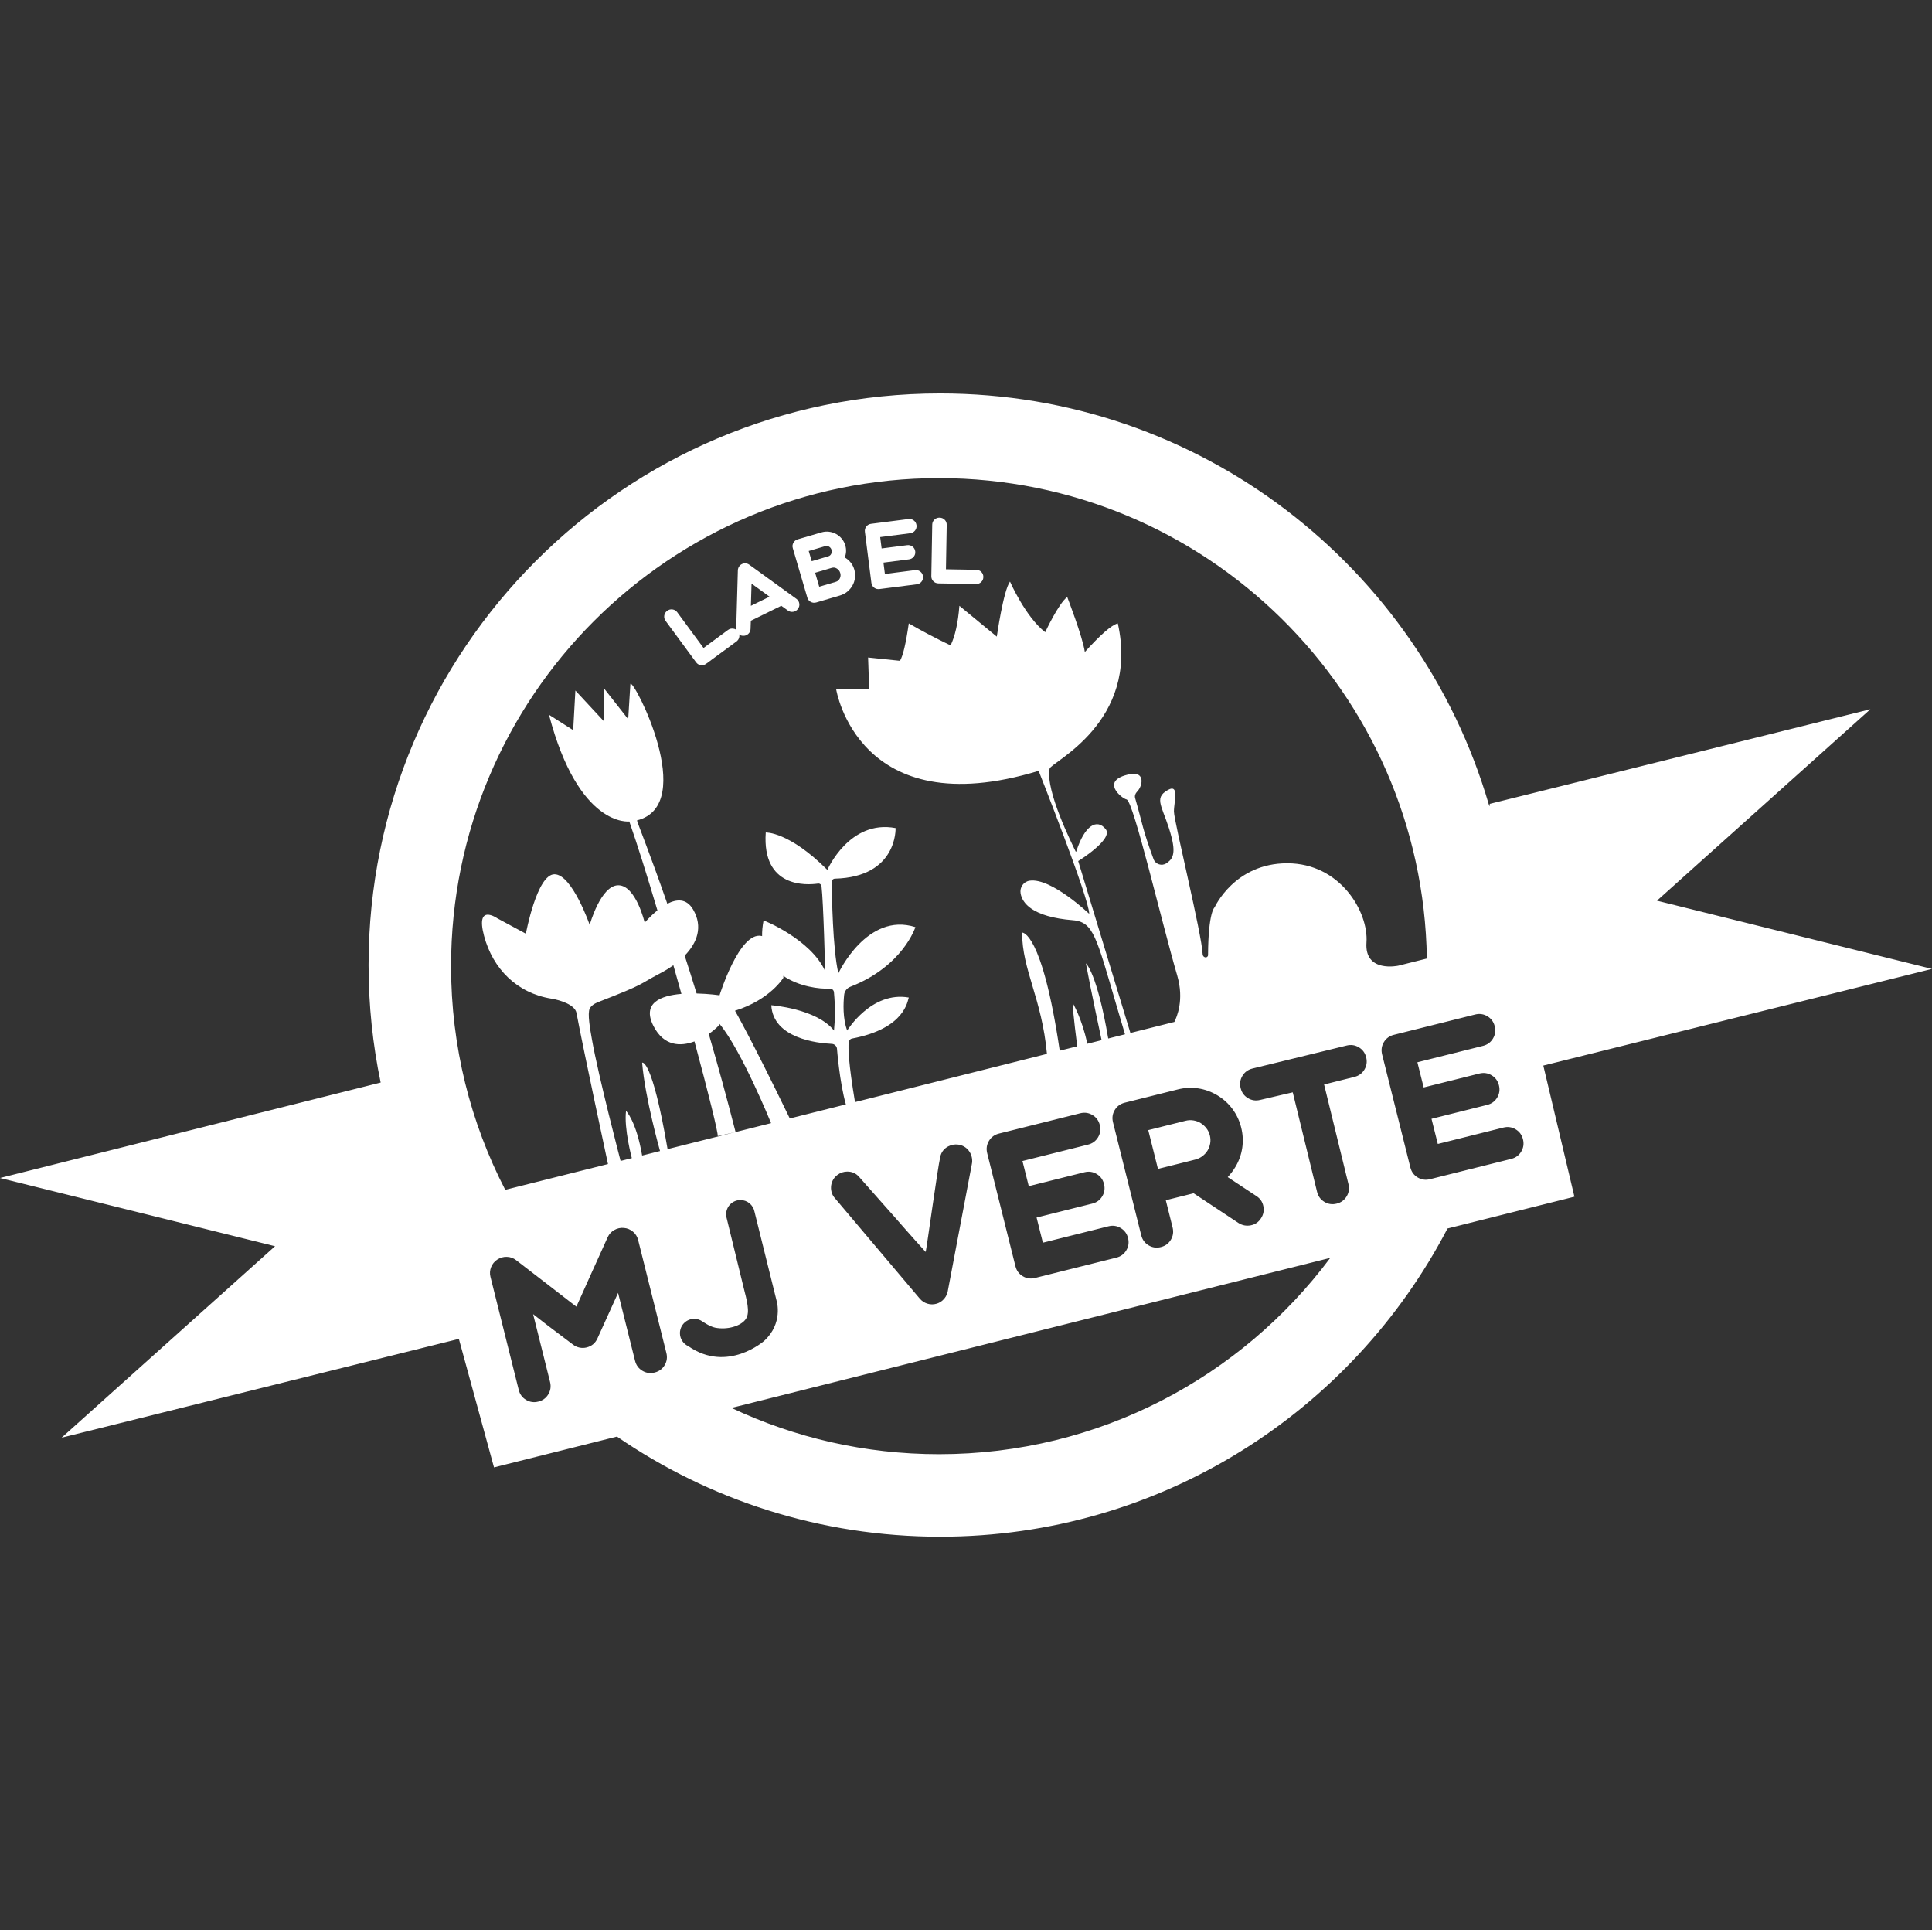 <?xml version="1.0" encoding="UTF-8"?>
<!-- Generator: Adobe Illustrator 27.0.0, SVG Export Plug-In . SVG Version: 6.00 Build 0)  -->
<svg xmlns="http://www.w3.org/2000/svg" xmlns:xlink="http://www.w3.org/1999/xlink" version="1.1" id="Calque_1" x="0px" y="0px" viewBox="0 0 1021.65 1020.49" style="enable-background:new 0 0 1021.65 1020.49;" xml:space="preserve">
<rect x="0" y="0" width="1021.65" height="1020.49" fill="#333333" stroke="none"/>
<style type="text/css">
	.st0{fill:#FFFFFF;}
</style>
<g>
	<path class="st0" d="M1021.65,512.28L876.2,476.21l112.87-101.23l-201.3,50.04c0,0,0.16,2.5-0.54,0.12   C750.47,299.65,634.52,208,497.15,208C330.22,208,194.9,343.32,194.9,510.25c0,21.29,2.21,42.06,6.4,62.11L0,622.83l145.45,36.07   L32.58,760.13l210.07-52.23l18.58,67.94l65.02-16.29c48.61,33.39,107.47,52.94,170.9,52.94c116.69,0,217.92-66.14,268.29-162.96   l67.12-16.81l-16.45-69.34L1021.65,512.28z M351.46,721.81c-1.2,2-2.96,3.29-5.29,3.87c-2.33,0.58-4.49,0.27-6.49-0.93   c-2-1.2-3.29-2.96-3.87-5.29l-8.97-35.88l-10.9,24.05c-1.15,2.53-3.06,4.13-5.75,4.8c-1.24,0.31-2.49,0.33-3.75,0.07   c-1.26-0.26-2.42-0.8-3.48-1.62c-2-1.51-4.19-3.16-6.57-4.96c-2-1.51-4.26-3.22-6.79-5.14c-2.53-1.92-5.09-3.9-7.69-5.96   l8.97,35.88c0.58,2.33,0.27,4.49-0.93,6.49c-1.2,2-2.96,3.29-5.29,3.87c-2.33,0.58-4.49,0.27-6.49-0.93c-2-1.2-3.29-2.96-3.87-5.29   l-14.94-59.76c-0.44-1.74-0.32-3.45,0.34-5.12c0.66-1.67,1.76-3.01,3.28-4.01c1.53-1,3.2-1.48,5.03-1.43   c1.83,0.05,3.46,0.62,4.89,1.73c4.11,3.14,8.08,6.21,11.92,9.19c1.64,1.29,3.36,2.62,5.17,3.98c1.81,1.36,3.58,2.74,5.32,4.12   c1.74,1.38,3.41,2.68,5.03,3.9c1.62,1.22,3.1,2.35,4.44,3.41c0.69-1.56,1.46-3.26,2.32-5.1c0.85-1.83,1.72-3.77,2.6-5.81   c0.88-2.03,1.8-4.08,2.75-6.13c0.95-2.05,1.85-4.04,2.69-5.94c1.98-4.43,4.04-9.01,6.19-13.71c0.75-1.65,1.91-2.93,3.5-3.83   c1.59-0.9,3.29-1.27,5.11-1.1c1.82,0.16,3.41,0.83,4.79,1.99c1.37,1.16,2.28,2.62,2.71,4.36l14.94,59.76   C352.97,717.65,352.66,719.81,351.46,721.81z M345.59,542.54c5.5,10.7,14.27,10.83,21.65,8.08c7.33,27.2,12.52,48.13,12.3,50.05   l9.44-2.13l-38.87,9.75l2.91-0.73c-8.28-48.42-13.46-45.71-13.46-45.71c1.53,18.73,9.47,46.71,9.47,46.72l-9.47,2.38   c-3.13-18.28-8.51-23.61-8.51-23.61c-1.16,9.31,3.06,24.98,3.06,24.98l-12.28,3.08l6.34-1.59c0,0-11.67-44.5-15.16-64.28   c-0.96-5.43-2.45-13.72-1.16-16.29c1.16-2.33,4.65-3.49,4.65-3.49c25.74-9.99,20.81-9,32.58-15.13c2.43-1.27,4.79-2.7,7-4.28   c1.44,5.08,2.87,10.14,4.26,15.14C349.4,526.39,339.29,530.26,345.59,542.54z M414.22,515.96c8.36,5.71,19.22,7.04,24.55,6.72   c1.22-0.07,2.25,0.92,2.25,2.15c0.68,7.49,0.61,14.08,0,20.03c-9.31-11.64-33.16-13.38-33.16-13.38   c0.97,17.55,24.43,20.07,32.01,20.43c1.37,0.06,2.5,1.08,2.72,2.43c0,0,1.34,17.75,4.71,29.57l-36.24,9.09l6.59-1.65   c-20.84-43-28.98-56.96-28.98-56.96c18.62-5.82,25.6-17.45,25.6-17.45S414.24,516.58,414.22,515.96z M448.04,619.44   c2.57-0.01,4.67,0.94,6.3,2.85c4.22,4.82,8.47,9.62,12.76,14.42c1.82,2.02,3.7,4.14,5.64,6.35c1.94,2.22,3.89,4.44,5.83,6.65   c1.95,2.22,3.85,4.37,5.73,6.45c1.87,2.08,3.61,4.01,5.21,5.77c0.58-2.31,6.27-44.13,7.72-50.36c0.54-2.44,1.94-4.26,4.2-5.46   c1.62-0.86,3.51-1.2,5.33-0.94c1.44,0.21,2.7,0.71,3.79,1.51c0.9,0.66,1.64,1.46,2.22,2.4c0.58,0.94,0.98,1.98,1.19,3.12   c0.21,1.15,0.19,2.29-0.07,3.44l-12.78,67.45c-0.43,1.74-1.3,3.21-2.63,4.41c-0.9,0.81-1.97,1.42-3.13,1.77   c-1.67,0.5-3.33,0.5-4.98-0.02c-1.51-0.47-2.8-1.31-3.87-2.51l-44.83-53.05c-0.84-0.87-1.43-1.86-1.79-2.97   c-0.36-1.11-0.5-2.21-0.42-3.31c0.07-1.1,0.35-2.15,0.83-3.16c0.58-1.21,1.45-2.24,2.62-3.1   C444.38,620.04,446.2,619.44,448.04,619.44z M407.75,593.83l-18.77,4.71c-4.79-18.71-9.57-36.04-14.19-51.89   c3.56-2.42,5.86-4.83,5.71-5.28C392.14,555.34,407.75,593.83,407.75,593.83z M363.97,711.74L363.97,711.74   c-2.61-1.2-4.42-3.82-4.42-6.88c0-4.18,3.39-7.56,7.56-7.56c1.6,0,3.08,0.5,4.3,1.35l0,0c0,0,3.84,2.73,6.75,3.31   c6.37,1.27,13.71-0.78,16.29-4.65c2.33-3.49,0.36-10.21-1.16-16.29c-1.04-4.17-7.59-31.08-8.95-36.67   c-0.1-0.32-0.18-0.64-0.24-0.97c-0.01-0.02-0.01-0.06-0.01-0.06l0.01,0c-0.07-0.41-0.12-0.84-0.12-1.27c0-4.18,3.39-7.56,7.56-7.56   c3.66,0,6.71,2.6,7.41,6.05l0,0l11.79,47.48c0,0,3.49,11.64-6.64,20.93C404.11,708.92,384.69,726.18,363.97,711.74z M496.57,768.86   c-39.26,0-76.47-8.78-109.78-24.47l316.66-79.33C656.4,728.07,581.25,768.86,496.57,768.86z M544.01,627.15l29.44-7.36   c2.33-0.58,4.49-0.27,6.49,0.93c2,1.2,3.29,2.96,3.87,5.29c0.58,2.33,0.27,4.49-0.93,6.49c-1.2,2-2.96,3.29-5.29,3.87l-29.44,7.36   l3.33,13.3l34.68-8.67c2.33-0.58,4.49-0.27,6.49,0.93c2,1.2,3.29,2.96,3.87,5.29c0.58,2.33,0.27,4.49-0.93,6.49   c-1.2,2-2.96,3.29-5.29,3.87l-42.97,10.74c-2.33,0.58-4.49,0.27-6.49-0.93c-2-1.2-3.29-2.96-3.87-5.29l-14.94-59.76   c-0.58-2.33-0.27-4.49,0.93-6.49c1.2-2,2.96-3.29,5.29-3.87l42.97-10.74c2.32-0.58,4.49-0.27,6.49,0.93c2,1.2,3.29,2.96,3.87,5.29   c0.58,2.33,0.27,4.49-0.93,6.49c-1.2,2-2.96,3.29-5.29,3.87l-34.68,8.67L544.01,627.15z M664.35,632.35   c2.02,1.27,3.26,3.07,3.72,5.39c0.46,2.32,0.05,4.45-1.24,6.39c-1.27,2.02-3.07,3.26-5.38,3.72c-2.32,0.46-4.49,0.06-6.5-1.21   l-23.75-15.73l-14.72,3.68l3.6,14.4c0.58,2.33,0.27,4.49-0.93,6.49c-1.2,2-2.96,3.29-5.29,3.87c-2.33,0.58-4.49,0.27-6.49-0.93   c-2-1.2-3.29-2.96-3.87-5.29l-14.94-59.76c-0.58-2.33-0.27-4.49,0.93-6.49c1.2-2,2.96-3.29,5.29-3.87L622.8,576   c3.63-0.91,7.24-1.1,10.81-0.56c3.57,0.54,6.95,1.76,10.13,3.67c3.18,1.91,5.85,4.33,8.02,7.27c2.16,2.94,3.69,6.19,4.58,9.75   c0.91,3.64,1.09,7.24,0.56,10.81c-0.54,3.57-1.76,6.95-3.67,10.13c-0.6,1-1.24,1.93-1.91,2.8c-0.67,0.86-1.37,1.69-2.1,2.49   L664.35,632.35z M721.51,565.51c-1.2,2-2.96,3.29-5.29,3.87l-16.03,4.01l12.87,52.64c0.58,2.33,0.27,4.49-0.93,6.49   c-1.2,2-2.96,3.29-5.29,3.87c-2.33,0.58-4.49,0.27-6.49-0.93c-2-1.2-3.29-2.96-3.87-5.29l-12.87-52.64l-17.19,4.01   c-2.33,0.58-4.49,0.27-6.49-0.93c-2-1.2-3.29-2.96-3.87-5.29c-0.58-2.33-0.27-4.49,0.93-6.49c1.2-2,2.96-3.29,5.29-3.87l49.8-12.16   c2.33-0.58,4.49-0.27,6.49,0.93c2,1.2,3.29,2.96,3.87,5.29C723.02,561.35,722.71,563.51,721.51,565.51z M722.6,498.32   c1.16-16.29-13.96-41.89-41.89-41.89s-38.4,23.27-38.4,23.27s-3.35,2.23-3.49,25.25c0,0.78-0.72,1.37-1.48,1.22   c-0.77-0.15-1.34-0.8-1.37-1.59c-0.41-10.71-15.14-70.21-15.19-75.5c-0.05-5.2,3.49-16.29-4.65-10.47   c-6.06,4.33-0.22,9.59,3.49,24.44c2.32,9.28-0.12,11.55-2.82,13.38c-2.43,1.65-5.78,0.56-6.8-2.2c-6.04-16.4-5.62-18.03-9.74-32.29   c-0.34-1.19,0.14-2.45,1.01-3.33c3.18-3.21,4.3-10.92-3.76-9.3c-16.35,3.28-4.2,12.95-1.75,13.38   c3.72,1.22,18.46,64.71,26.76,93.09c3.77,12.88-0.21,21.92-1.51,24.54l-23.25,5.83l-27.6-90.88c0,0,18.78-11.57,14.55-16.87   c-4.61-5.76-11.14-2.1-15.58,11.81c-0.05,0.14-0.24,0.17-0.3,0.04c-1.76-3.7-16.11-32.21-13.79-43.85   c0.68-3.42,47.71-24.44,36.07-76.8c-3.28,0.81-9.19,5.99-17.45,15.13c-1.16-8.15-9.31-29.09-9.31-29.09   c-4.65,3.49-11.64,18.62-11.64,18.62c-10.47-8.15-18.62-26.76-18.62-26.76c-3.49,4.65-6.98,29.09-6.98,29.09l-19.78-16.29   c-0.71,9.16-2.3,16.04-4.65,20.94c-8.16-3.93-15.47-7.8-22.11-11.64c-1.56,10.91-3.11,17.2-4.65,19.78l-16.87-1.75l0.58,16.87   h-17.45c0,0,11.64,72.14,107.05,43.05c0,0,26.76,67.49,26.76,75.63c0,0-20.1-19.23-31.52-17.54c-3.23,0.48-5.33,3.53-4.76,6.75   c0.86,4.89,5.85,12.39,27.77,14.16c1.35,0.11,2.7,0.34,3.96,0.84c8.27,3.23,10.11,14.77,23.47,59.46l-8.87,2.23   c-5.99-35.06-11.81-39.72-11.81-39.72c2.33,12.8,8.31,40.6,8.31,40.6l-7.58,1.9l0,0c-2.76-13.35-7.71-21.55-7.71-21.55   c0,4.65,2.4,22.89,2.4,22.89l-9.26,2.32c-9.43-63.61-19.9-62.45-19.9-62.45c0,19.78,10.47,34.91,13.14,64.14L452.13,582.7   c-3.46-20.6-3.62-28.48-3.35-31.45c0.09-1.01,0.77-1.97,1.77-2.15c28.28-5.33,29.34-20.14,30.02-21.69   c-19.78-3.49-32.58,17.45-32.58,17.45c-2.4-6.41-2.05-14.47-1.6-18.87c0.2-1.93,1.47-3.58,3.29-4.28   c27.84-10.83,34.38-31.53,34.38-31.53c-25.6-8.15-40.73,24.44-40.73,24.44c-3.04-13.17-3.43-41.33-3.48-48.4   c-0.01-0.91,0.72-1.63,1.63-1.66c33.23-0.83,32.1-26.74,32.1-26.74c-24.44-4.65-36.07,22.11-36.07,22.11   c-20.36-20.36-32.58-19.78-32.58-19.78c-2.02,29.36,21.49,27.89,27.64,27.01c0.91-0.13,1.74,0.51,1.85,1.42   c1.02,8.32,1.93,44.87,1.93,44.87c-7.56-16.87-32.96-27.14-32.58-26.76c-0.58,2.98-0.81,5.72-0.77,8.25   c-0.13-0.03-0.26-0.07-0.4-0.1c-11.64-2.33-22.11,31.42-22.11,31.42c0.05-0.02-5.4-0.84-12.12-0.99   c-2.17-7.04-4.27-13.72-6.31-20.01c6.64-6.81,9.76-15.3,4.46-24.38c-3.53-6.04-8.79-5.54-13.64-3.04   c-9.5-27.42-15.86-42.83-16.04-44.09c32.58-8.15-1.92-75.18-3.49-72.14l-1.16,18.62l-12.8-16.29v17.45l-15.13-16.29l-1.16,20.94   l-12.8-8.15c15.71,59.93,42.47,56.43,42.47,56.43c4.26,12.17,9.48,28.86,14.87,47c-3.9,3.14-6.72,6.52-6.72,6.52   s-4.65-19.78-13.96-19.78s-15.13,20.94-15.13,20.94s-9.31-26.76-18.62-26.76c-9.31,0-15.13,31.42-15.13,31.42l-15.13-8.15   c0,0-11.64-8.15-6.98,9.31c4.65,17.45,17.45,30.25,35.49,33.16c5.08,0.82,12.59,3.34,13.38,7.56   c3.49,18.62,16.66,79.91,16.66,79.91l-54.33,13.63c-18.31-35.43-28.65-75.64-28.65-118.27c0-142.51,115.52-258.03,258.03-258.03   c141.16,0,255.83,113.36,257.98,254.01l-14.98,3.76C739.57,510.57,721.44,514.61,722.6,498.32z M804.43,608.86   c-1.2,2-2.96,3.29-5.29,3.87l-42.97,10.74c-2.33,0.58-4.49,0.27-6.49-0.93c-2-1.2-3.29-2.96-3.87-5.29l-14.94-59.76   c-0.58-2.33-0.27-4.49,0.93-6.49c1.2-2,2.96-3.29,5.29-3.87l42.97-10.74c2.32-0.58,4.49-0.27,6.49,0.93c2,1.2,3.29,2.96,3.87,5.29   c0.58,2.33,0.27,4.49-0.93,6.49c-1.2,2-2.96,3.29-5.29,3.87l-34.68,8.67l3.33,13.31l29.44-7.36c2.33-0.58,4.49-0.27,6.49,0.93   c2,1.2,3.29,2.96,3.87,5.29c0.58,2.33,0.27,4.49-0.93,6.49c-1.2,2-2.96,3.29-5.29,3.87l-29.44,7.36l3.33,13.3l34.68-8.67   c2.33-0.58,4.49-0.27,6.49,0.93c2,1.2,3.29,2.96,3.87,5.29C805.94,604.7,805.63,606.86,804.43,608.86z"></path>
	<path class="st0" d="M637.96,596.54c-0.85-1.1-1.85-2.01-3-2.73c-1.14-0.72-2.42-1.19-3.83-1.42c-1.41-0.23-2.81-0.17-4.19,0.18   l-19.74,4.94l5.13,20.5l19.74-4.93c1.38-0.35,2.64-0.95,3.78-1.81c1.13-0.86,2.04-1.86,2.73-3c0.68-1.14,1.14-2.39,1.38-3.76   c0.24-1.37,0.17-2.79-0.19-4.24C639.41,598.88,638.81,597.64,637.96,596.54z"></path>
</g>
<path class="st0" d="M504.42,289.45"></path>
<path class="st0" d="M351.27,325.43c0.16-1.02,0.68-1.86,1.54-2.49c0.87-0.64,1.81-0.88,2.84-0.73c1.03,0.15,1.86,0.65,2.48,1.5  l13.9,18.89l12.9-9.5c0.87-0.64,1.81-0.88,2.84-0.73c1.03,0.15,1.86,0.65,2.48,1.5c0.63,0.85,0.86,1.79,0.7,2.82  c-0.16,1.02-0.68,1.86-1.54,2.49l-15.99,11.77c-0.87,0.64-1.81,0.88-2.84,0.73c-1.03-0.15-1.85-0.65-2.48-1.5l-16.14-21.93  C351.34,327.4,351.11,326.46,351.27,325.43z"></path>
<path class="st0" d="M421.2,316.65c0.83,0.63,1.32,1.45,1.47,2.49c0.15,1.03-0.09,1.97-0.73,2.8c-0.62,0.86-1.46,1.37-2.5,1.53  c-1.04,0.16-1.98-0.07-2.81-0.69c-0.3-0.22-0.62-0.45-0.96-0.69c-0.56-0.39-1.4-0.99-2.52-1.81l-16.1,7.91  c-0.03,1.38-0.07,2.41-0.11,3.1c-0.02,0.42-0.03,0.81-0.04,1.18c-0.01,1.04-0.4,1.92-1.17,2.65c-0.77,0.73-1.68,1.08-2.74,1.04  c-1.05,0-1.94-0.38-2.66-1.13c-0.73-0.75-1.07-1.65-1.02-2.71l0.87-30.77c0.02-0.71,0.23-1.37,0.61-1.96  c0.38-0.59,0.89-1.05,1.52-1.36c0.63-0.31,1.3-0.44,2-0.38c0.7,0.06,1.34,0.3,1.92,0.72L421.2,316.65z M406.93,315.47l-9.51-6.9  l-0.35,11.74L406.93,315.47z"></path>
<path class="st0" d="M434.33,281.49c1.35-0.4,2.7-0.52,4.04-0.36c1.34,0.16,2.59,0.55,3.73,1.18c1.15,0.63,2.15,1.46,3.01,2.48  c0.86,1.02,1.49,2.2,1.88,3.54c0.33,1.11,0.46,2.2,0.41,3.27c-0.05,1.07-0.28,2.11-0.68,3.13c1.18,0.69,2.21,1.57,3.09,2.64  c0.87,1.07,1.52,2.32,1.94,3.75c0.43,1.46,0.55,2.92,0.37,4.37c-0.19,1.45-0.62,2.8-1.31,4.04c-0.69,1.24-1.6,2.33-2.74,3.27  c-1.14,0.94-2.45,1.63-3.94,2.06l-12.47,3.66c-1.03,0.3-2,0.21-2.92-0.28c-0.91-0.49-1.52-1.24-1.82-2.26l-7.68-26.13  c-0.3-1.02-0.2-1.98,0.31-2.89c0.5-0.91,1.27-1.51,2.3-1.82L434.33,281.49z M427.66,291.32l1.58,5.39l8.8-2.59  c0.68-0.2,1.18-0.63,1.51-1.3c0.33-0.67,0.39-1.36,0.17-2.1c-0.21-0.73-0.64-1.29-1.29-1.69c-0.64-0.4-1.3-0.5-1.98-0.3  L427.66,291.32z M431.04,302.81l2.17,7.39l8.8-2.59c0.93-0.27,1.63-0.87,2.08-1.78c0.45-0.91,0.53-1.87,0.23-2.89  c-0.3-1.02-0.89-1.79-1.76-2.33c-0.88-0.54-1.78-0.67-2.71-0.39L431.04,302.81z"></path>
<path class="st0" d="M486.65,302.18c0.82,0.63,1.3,1.47,1.44,2.52c0.13,1.05-0.12,1.99-0.76,2.8c-0.64,0.82-1.49,1.29-2.56,1.43  l-19.69,2.51c-1.07,0.14-2.01-0.11-2.84-0.74c-0.82-0.63-1.3-1.47-1.44-2.52l-3.44-27.01c-0.13-1.05,0.12-1.99,0.76-2.8  c0.64-0.82,1.49-1.29,2.56-1.43l19.69-2.51c1.07-0.14,2.01,0.11,2.84,0.74c0.82,0.63,1.3,1.47,1.44,2.52  c0.13,1.05-0.12,1.99-0.76,2.8c-0.64,0.82-1.49,1.29-2.56,1.43l-15.89,2.03l0.77,6.01l13.49-1.72c1.07-0.14,2.01,0.11,2.84,0.74  c0.82,0.63,1.3,1.47,1.44,2.52c0.13,1.05-0.12,1.99-0.76,2.8c-0.64,0.82-1.49,1.29-2.56,1.43l-13.49,1.72l0.77,6.01l15.89-2.03  C484.88,301.3,485.82,301.55,486.65,302.18z"></path>
<path class="st0" d="M494.13,274.73c0.75-0.71,1.66-1.06,2.74-1.04c1.07,0.02,1.97,0.4,2.7,1.14c0.72,0.74,1.08,1.64,1.06,2.7  l-0.41,23.45l16.02,0.28c1.07,0.02,1.97,0.4,2.7,1.14c0.72,0.74,1.08,1.64,1.06,2.7c-0.02,1.06-0.4,1.95-1.16,2.66  c-0.75,0.72-1.67,1.06-2.74,1.04l-19.85-0.35c-1.08-0.02-1.98-0.4-2.7-1.14c-0.73-0.74-1.08-1.64-1.06-2.7l0.48-27.23  C492.99,276.34,493.38,275.45,494.13,274.73z"></path>
</svg>
